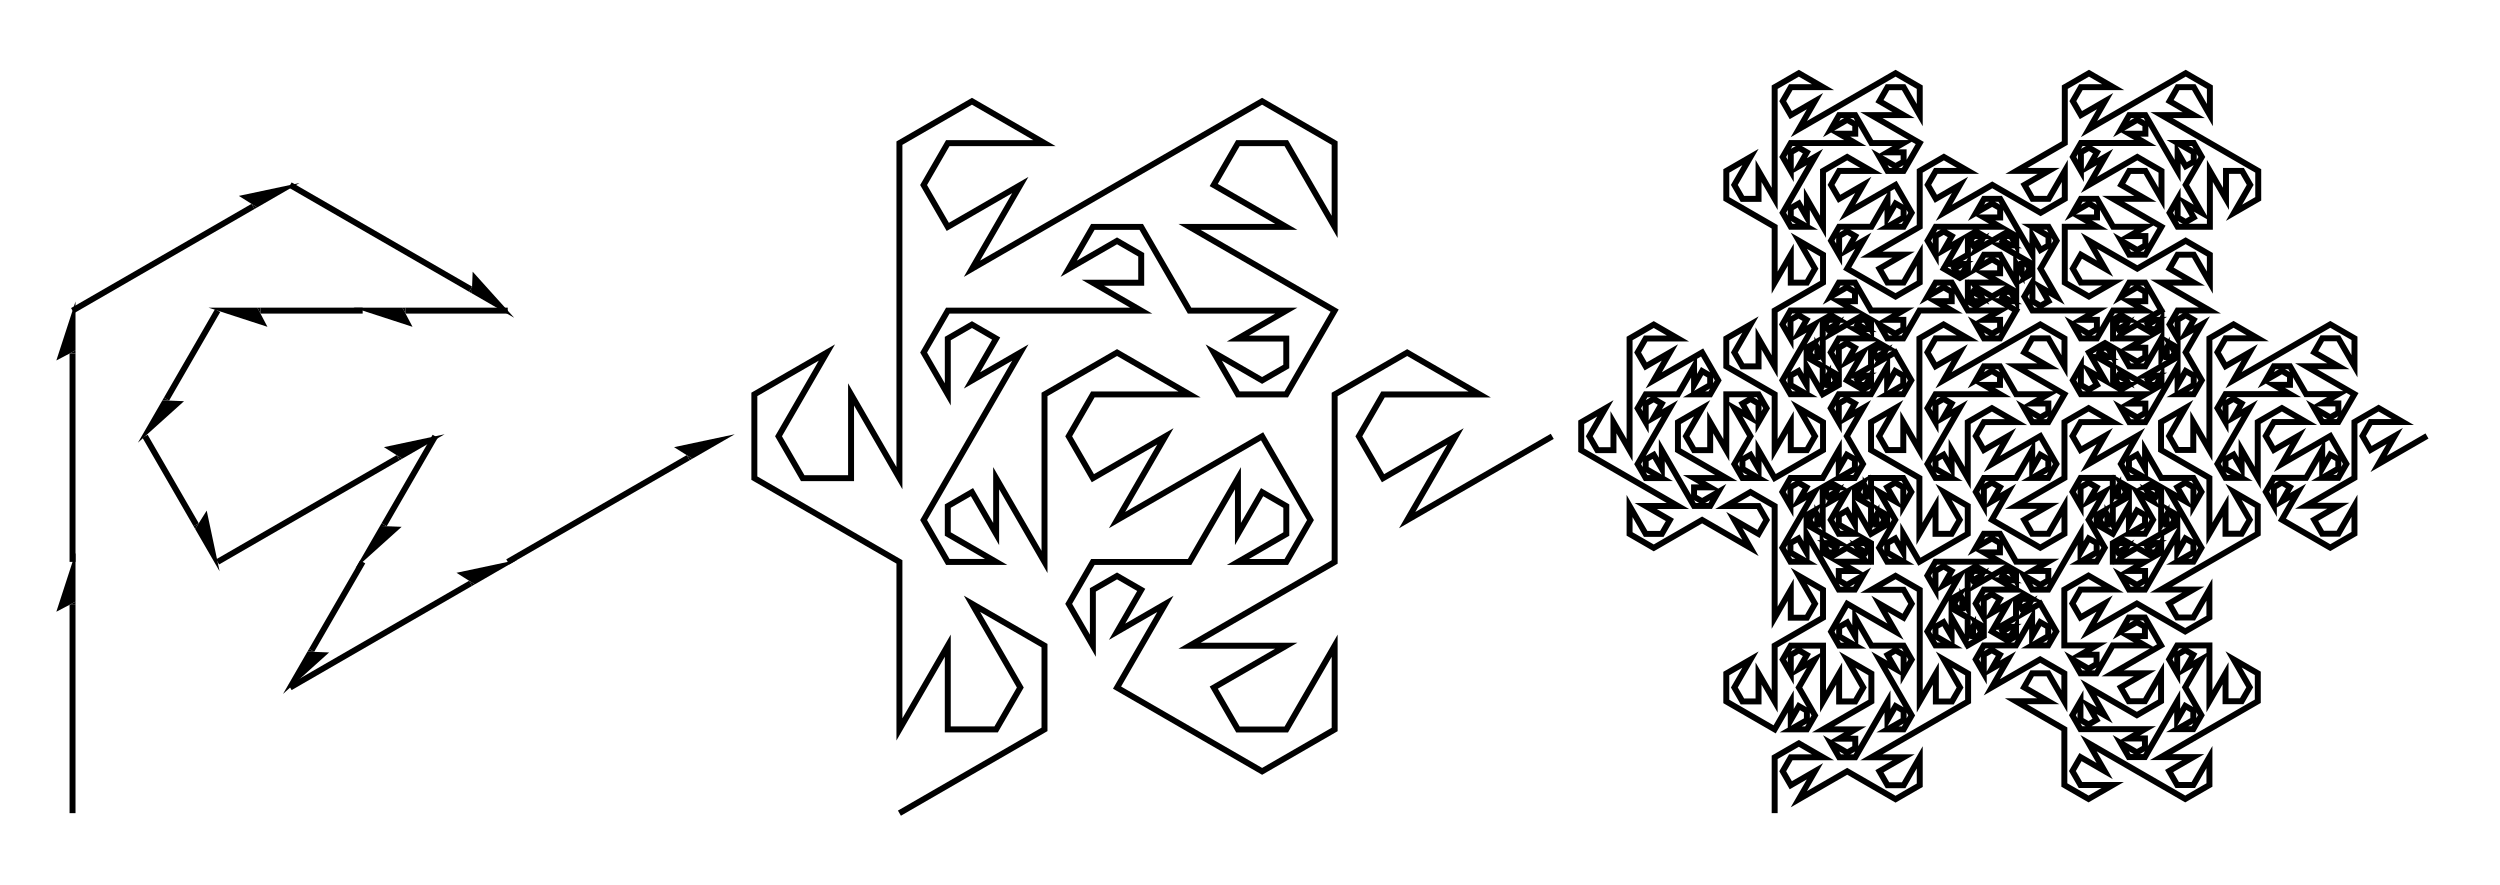<svg xmlns="http://www.w3.org/2000/svg" height="212.377" stroke-opacity="1" viewBox="0 0 600 212" font-size="1" width="600" xmlns:xlink="http://www.w3.org/1999/xlink" stroke="rgb(0,0,0)" version="1.1"><defs></defs><g stroke-linejoin="miter" stroke-opacity="1.0" fill-opacity="0.0" stroke="rgb(0,0,0)" stroke-width="1.428" fill="rgb(0,0,0)" stroke-linecap="butt" stroke-miterlimit="10.0"><path d="M 425.919,194.969 v -6.7 v -6.7 l 5.803,-3.35 l 5.803,3.35 l -3.869,-0 l -3.869,-0 l -1.934,3.35 l 1.934,3.35 l 5.803,-3.35 l -1.934,3.35 l -1.934,3.35 l 5.803,-3.35 l 5.803,-3.35 l 5.803,3.35 l 5.803,3.35 l 5.803,-3.35 l -0,-6.7 l -1.934,3.35 l -1.934,3.35 l -3.869,0 l -1.934,-3.35 l 5.803,-3.35 l -3.869,0 l -3.869,0 l 5.803,-3.35 l 5.803,-3.35 l 5.803,-3.35 l 5.803,-3.35 l -0,-6.7 l -5.803,-3.35 l 1.934,3.35 l 1.934,3.35 l -1.934,3.35 l -3.869,0 l -0,-6.7 l -1.934,3.35 l -1.934,3.35 l -0,-6.7 l -0,-6.7 l -0,-6.7 l -0,-6.7 l -5.803,-3.35 l -5.803,3.35 l 3.869,-0 l 3.869,-0 l 1.934,3.35 l -1.934,3.35 l -5.803,-3.35 l 1.934,3.35 l 1.934,3.35 l -5.803,-3.35 l -5.803,-3.35 l -1.934,3.35 l -1.934,3.35 l 1.934,3.35 l 3.869,-0 l -1.934,-1.117 l -1.934,-1.117 l -0,-2.233 l 1.934,-1.117 l 1.934,3.35 l -0,-2.233 l -0,-2.233 l 1.934,3.35 l 1.934,3.35 l 3.869,-0 l 3.869,-0 l 1.934,3.35 l -1.934,3.35 l -0,-2.233 l -0,-2.233 l -1.934,-1.117 l -1.934,1.117 l 1.934,3.35 l -1.934,-1.117 l -1.934,-1.117 l 1.934,3.35 l 1.934,3.35 l 1.934,3.35 l 1.934,3.35 l -1.934,3.35 l -3.869,0 l 1.934,-1.117 l 1.934,-1.117 l -0,-2.233 l -1.934,-1.117 l -1.934,3.35 l -0,-2.233 l -0,-2.233 l -1.934,3.35 l -1.934,3.35 l -1.934,3.35 l -1.934,3.35 l -3.869,0 l -1.934,-3.35 l 1.934,1.117 l 1.934,1.117 l 1.934,-1.117 l -0,-2.233 l -3.869,0 l 1.934,-1.117 l 1.934,-1.117 l -3.869,0 l -3.869,0 l 5.803,-3.35 l 5.803,-3.35 l -0,-6.7 l -5.803,-3.35 l 1.934,3.35 l 1.934,3.35 l -1.934,3.35 l -3.869,0 l -0,-6.7 l -1.934,3.35 l -1.934,3.35 l -0,-6.7 l -0,-6.7 l -3.869,0 l -3.869,0 l -1.934,3.35 l 1.934,3.35 l -0,-2.233 l -0,-2.233 l 1.934,-1.117 l 1.934,1.117 l -1.934,3.35 l 1.934,-1.117 l 1.934,-1.117 l -1.934,3.35 l -1.934,3.35 l 1.934,3.35 l 1.934,3.35 l -1.934,3.35 l -3.869,0 l 1.934,-1.117 l 1.934,-1.117 l -0,-2.233 l -1.934,-1.117 l -1.934,3.35 l -0,-2.233 l -0,-2.233 l -1.934,3.35 l -1.934,3.35 l -5.803,-3.35 l -5.803,-3.35 l -0,-6.7 l 5.803,-3.35 l -1.934,3.35 l -1.934,3.35 l 1.934,3.35 l 3.869,-0 l -0,-6.7 l 1.934,3.35 l 1.934,3.35 l -0,-6.7 l -0,-6.7 l 5.803,-3.35 l 5.803,-3.35 l -0,-6.7 l -5.803,-3.35 l 1.934,3.35 l 1.934,3.35 l -1.934,3.35 l -3.869,0 l -0,-6.7 l -1.934,3.35 l -1.934,3.35 l -0,-6.7 l -0,-6.7 l 0,-6.7 l 0,-6.7 l -5.803,-3.35 l -5.803,3.35 l 3.869,0 l 3.869,0 l 1.934,3.35 l -1.934,3.35 l -5.803,-3.35 l 1.934,3.35 l 1.934,3.35 l -5.803,-3.35 l -5.803,-3.35 l -5.803,3.35 l -5.803,3.35 l -5.803,-3.35 l 0,-6.7 l 1.934,3.35 l 1.934,3.35 l 3.869,0 l 1.934,-3.35 l -5.803,-3.35 l 3.869,0 l 3.869,0 l -5.803,-3.35 l -5.803,-3.35 l -5.803,-3.35 l -5.803,-3.35 l 0,-6.7 l 5.803,-3.35 l -1.934,3.35 l -1.934,3.35 l 1.934,3.35 l 3.869,0 l 0,-6.7 l 1.934,3.35 l 1.934,3.35 l 0,-6.7 l 0,-6.7 l 0,-6.7 l 0,-6.7 l 5.803,-3.35 l 5.803,3.35 l -3.869,-0 l -3.869,-0 l -1.934,3.35 l 1.934,3.35 l 5.803,-3.35 l -1.934,3.35 l -1.934,3.35 l 5.803,-3.35 l 5.803,-3.35 l 1.934,3.35 l 1.934,3.35 l -1.934,3.35 l -3.869,-0 l 1.934,-1.117 l 1.934,-1.117 l 0,-2.233 l -1.934,-1.117 l -1.934,3.35 l 0,-2.233 l 0,-2.233 l -1.934,3.35 l -1.934,3.35 l -3.869,-0 l -3.869,-0 l -1.934,3.35 l 1.934,3.35 l 0,-2.233 l 0,-2.233 l 1.934,-1.117 l 1.934,1.117 l -1.934,3.35 l 1.934,-1.117 l 1.934,-1.117 l -1.934,3.35 l -1.934,3.35 l -1.934,3.35 l -1.934,3.35 l 1.934,3.35 l 3.869,0 l -1.934,-1.117 l -1.934,-1.117 l 0,-2.233 l 1.934,-1.117 l 1.934,3.35 l 0,-2.233 l 0,-2.233 l 1.934,3.35 l 1.934,3.35 l 1.934,3.35 l 1.934,3.35 l 3.869,0 l 1.934,-3.35 l -1.934,1.117 l -1.934,1.117 l -1.934,-1.117 l 0,-2.233 l 3.869,0 l -1.934,-1.117 l -1.934,-1.117 l 3.869,0 l 3.869,0 l -5.803,-3.35 l -5.803,-3.35 l 0,-6.7 l 5.803,-3.35 l -1.934,3.35 l -1.934,3.35 l 1.934,3.35 l 3.869,0 l 0,-6.7 l 1.934,3.35 l 1.934,3.35 l 0,-6.7 l 0,-6.7 l 3.869,0 l 3.869,0 l 1.934,3.35 l -1.934,3.35 l 0,-2.233 l 0,-2.233 l -1.934,-1.117 l -1.934,1.117 l 1.934,3.35 l -1.934,-1.117 l -1.934,-1.117 l 1.934,3.35 l 1.934,3.35 l -1.934,3.35 l -1.934,3.35 l 1.934,3.35 l 3.869,0 l -1.934,-1.117 l -1.934,-1.117 l 0,-2.233 l 1.934,-1.117 l 1.934,3.35 l 0,-2.233 l 0,-2.233 l 1.934,3.35 l 1.934,3.35 l 5.803,-3.35 l 5.803,-3.35 l 0,-6.7 l -5.803,-3.35 l 1.934,3.35 l 1.934,3.35 l -1.934,3.35 l -3.869,-0 l 0,-6.7 l -1.934,3.35 l -1.934,3.35 l 0,-6.7 l 0,-6.7 l -5.803,-3.35 l -5.803,-3.35 l 0,-6.7 l 5.803,-3.35 l -1.934,3.35 l -1.934,3.35 l 1.934,3.35 l 3.869,0 l 0,-6.7 l 1.934,3.35 l 1.934,3.35 l 0,-6.7 l 0,-6.7 l 5.803,-3.35 l 5.803,-3.35 l 0,-6.7 l -5.803,-3.35 l 1.934,3.35 l 1.934,3.35 l -1.934,3.35 l -3.869,-0 l 0,-6.7 l -1.934,3.35 l -1.934,3.35 l 0,-6.7 l 0,-6.7 l -5.803,-3.35 l -5.803,-3.35 l 0,-6.7 l 5.803,-3.35 l -1.934,3.35 l -1.934,3.35 l 1.934,3.35 l 3.869,0 l 0,-6.7 l 1.934,3.35 l 1.934,3.35 l 0,-6.7 l 0,-6.7 l 0,-6.7 l 0,-6.7 l 5.803,-3.35 l 5.803,3.35 l -3.869,-0 l -3.869,-0 l -1.934,3.35 l 1.934,3.35 l 5.803,-3.35 l -1.934,3.35 l -1.934,3.35 l 5.803,-3.35 l 5.803,-3.35 l 5.803,-3.35 l 5.803,-3.35 l 5.803,3.35 l -0,6.7 l -1.934,-3.35 l -1.934,-3.35 l -3.869,-0 l -1.934,3.35 l 5.803,3.35 l -3.869,-0 l -3.869,-0 l 5.803,3.35 l 5.803,3.35 l -1.934,3.35 l -1.934,3.35 l -3.869,-0 l -1.934,-3.35 l 1.934,1.117 l 1.934,1.117 l 1.934,-1.117 l 0,-2.233 l -3.869,-0 l 1.934,-1.117 l 1.934,-1.117 l -3.869,-0 l -3.869,-0 l -1.934,-3.35 l -1.934,-3.35 l -3.869,-0 l -1.934,3.35 l 1.934,-1.117 l 1.934,-1.117 l 1.934,1.117 l -0,2.233 l -3.869,-0 l 1.934,1.117 l 1.934,1.117 l -3.869,-0 l -3.869,-0 l -3.869,-0 l -3.869,-0 l -1.934,3.35 l 1.934,3.35 l 0,-2.233 l 0,-2.233 l 1.934,-1.117 l 1.934,1.117 l -1.934,3.35 l 1.934,-1.117 l 1.934,-1.117 l -1.934,3.35 l -1.934,3.35 l -1.934,3.35 l -1.934,3.35 l 1.934,3.35 l 3.869,0 l -1.934,-1.117 l -1.934,-1.117 l 0,-2.233 l 1.934,-1.117 l 1.934,3.35 l 0,-2.233 l 0,-2.233 l 1.934,3.35 l 1.934,3.35 l 0,-6.7 l 0,-6.7 l 5.803,-3.35 l 5.803,3.35 l -3.869,-0 l -3.869,-0 l -1.934,3.35 l 1.934,3.35 l 5.803,-3.35 l -1.934,3.35 l -1.934,3.35 l 5.803,-3.35 l 5.803,-3.35 l 1.934,3.35 l 1.934,3.35 l -1.934,3.35 l -3.869,-0 l 1.934,-1.117 l 1.934,-1.117 l 0,-2.233 l -1.934,-1.117 l -1.934,3.35 l 0,-2.233 l 0,-2.233 l -1.934,3.35 l -1.934,3.35 l -3.869,-0 l -3.869,-0 l -1.934,3.35 l 1.934,3.35 l 0,-2.233 l 0,-2.233 l 1.934,-1.117 l 1.934,1.117 l -1.934,3.35 l 1.934,-1.117 l 1.934,-1.117 l -1.934,3.35 l -1.934,3.35 l 5.803,3.35 l 5.803,3.35 l 5.803,-3.35 l 0,-6.7 l -1.934,3.35 l -1.934,3.35 l -3.869,-0 l -1.934,-3.35 l 5.803,-3.35 l -3.869,-0 l -3.869,-0 l 5.803,-3.35 l 5.803,-3.35 l 0,-6.7 l 0,-6.7 l 5.803,-3.35 l 5.803,3.35 l -3.869,-0 l -3.869,-0 l -1.934,3.35 l 1.934,3.35 l 5.803,-3.35 l -1.934,3.35 l -1.934,3.35 l 5.803,-3.35 l 5.803,-3.35 l 5.803,3.35 l 5.803,3.35 l 5.803,-3.35 l 0,-6.7 l -1.934,3.35 l -1.934,3.35 l -3.869,-0 l -1.934,-3.35 l 5.803,-3.35 l -3.869,-0 l -3.869,-0 l 5.803,-3.35 l 5.803,-3.35 l 0,-6.7 l 0,-6.7 l 5.803,-3.35 l 5.803,3.35 l -3.869,-0 l -3.869,-0 l -1.934,3.35 l 1.934,3.35 l 5.803,-3.35 l -1.934,3.35 l -1.934,3.35 l 5.803,-3.35 l 5.803,-3.35 l 5.803,-3.35 l 5.803,-3.35 l 5.803,3.35 l -0,6.7 l -1.934,-3.35 l -1.934,-3.35 l -3.869,-0 l -1.934,3.35 l 5.803,3.35 l -3.869,-0 l -3.869,-0 l 5.803,3.35 l 5.803,3.35 l 5.803,3.35 l 5.803,3.35 l -0,6.7 l -5.803,3.35 l 1.934,-3.35 l 1.934,-3.35 l -1.934,-3.35 l -3.869,-0 l -0,6.7 l -1.934,-3.35 l -1.934,-3.35 l -0,6.7 l -0,6.7 l -3.869,-0 l -3.869,-0 l -1.934,-3.35 l 1.934,-3.35 l -0,2.233 l -0,2.233 l 1.934,1.117 l 1.934,-1.117 l -1.934,-3.35 l 1.934,1.117 l 1.934,1.117 l -1.934,-3.35 l -1.934,-3.35 l 1.934,-3.35 l 1.934,-3.35 l -1.934,-3.35 l -3.869,-0 l 1.934,1.117 l 1.934,1.117 l -0,2.233 l -1.934,1.117 l -1.934,-3.35 l -0,2.233 l -0,2.233 l -1.934,-3.35 l -1.934,-3.35 l -1.934,-3.35 l -1.934,-3.35 l -3.869,-0 l -1.934,3.35 l 1.934,-1.117 l 1.934,-1.117 l 1.934,1.117 l -0,2.233 l -3.869,-0 l 1.934,1.117 l 1.934,1.117 l -3.869,-0 l -3.869,-0 l -3.869,-0 l -3.869,-0 l -1.934,3.35 l 1.934,3.35 l 0,-2.233 l 0,-2.233 l 1.934,-1.117 l 1.934,1.117 l -1.934,3.35 l 1.934,-1.117 l 1.934,-1.117 l -1.934,3.35 l -1.934,3.35 l 5.803,-3.35 l 5.803,-3.35 l 5.803,3.35 l -0,6.7 l -1.934,-3.35 l -1.934,-3.35 l -3.869,-0 l -1.934,3.35 l 5.803,3.35 l -3.869,-0 l -3.869,-0 l 5.803,3.35 l 5.803,3.35 l -1.934,3.35 l -1.934,3.35 l -3.869,-0 l -1.934,-3.35 l 1.934,1.117 l 1.934,1.117 l 1.934,-1.117 l 0,-2.233 l -3.869,-0 l 1.934,-1.117 l 1.934,-1.117 l -3.869,-0 l -3.869,-0 l -1.934,-3.35 l -1.934,-3.35 l -3.869,-0 l -1.934,3.35 l 1.934,-1.117 l 1.934,-1.117 l 1.934,1.117 l -0,2.233 l -3.869,-0 l 1.934,1.117 l 1.934,1.117 l -3.869,-0 l -3.869,-0 l -0,6.7 l -0,6.7 l 5.803,3.35 l 5.803,-3.35 l -3.869,-0 l -3.869,-0 l -1.934,-3.35 l 1.934,-3.35 l 5.803,3.35 l -1.934,-3.35 l -1.934,-3.35 l 5.803,3.35 l 5.803,3.35 l 5.803,-3.35 l 5.803,-3.35 l 5.803,3.35 l -0,6.7 l -1.934,-3.35 l -1.934,-3.35 l -3.869,-0 l -1.934,3.35 l 5.803,3.35 l -3.869,-0 l -3.869,-0 l 5.803,3.35 l 5.803,3.35 l -3.869,-0 l -3.869,-0 l -1.934,3.35 l 1.934,3.35 v -2.233 v -2.233 l 1.934,-1.117 l 1.934,1.117 l -1.934,3.35 l 1.934,-1.117 l 1.934,-1.117 l -1.934,3.35 l -1.934,3.35 l 1.934,3.35 l 1.934,3.35 l -1.934,3.35 l -3.869,-0 l 1.934,-1.117 l 1.934,-1.117 l 0,-2.233 l -1.934,-1.117 l -1.934,3.35 l 0,-2.233 l 0,-2.233 l -1.934,3.35 l -1.934,3.35 l -1.934,3.35 l -1.934,3.35 l -3.869,-0 l -1.934,-3.35 l 1.934,1.117 l 1.934,1.117 l 1.934,-1.117 l 0,-2.233 l -3.869,-0 l 1.934,-1.117 l 1.934,-1.117 l -3.869,-0 l -3.869,-0 l -3.869,-0 l -3.869,-0 l -1.934,-3.35 l 1.934,-3.35 l -0,2.233 l -0,2.233 l 1.934,1.117 l 1.934,-1.117 l -1.934,-3.35 l 1.934,1.117 l 1.934,1.117 l -1.934,-3.35 l -1.934,-3.35 l 1.934,-1.117 l 1.934,-1.117 l 1.934,1.117 l -0,2.233 l -0.645,-1.117 l -0.645,-1.117 l -1.29,-0 l -0.645,1.117 l 1.934,1.117 l -1.29,-0 l -1.29,-0 l 1.934,1.117 l 1.934,1.117 l -0,2.233 l -0,2.233 l 1.934,1.117 l 1.934,-1.117 l -1.29,-0 l -1.29,-0 l -0.645,-1.117 l 0.645,-1.117 l 1.934,1.117 l -0.645,-1.117 l -0.645,-1.117 l 1.934,1.117 l 1.934,1.117 l 1.934,1.117 l 1.934,1.117 l 1.934,-1.117 l 0,-2.233 l -0.645,1.117 l -0.645,1.117 l -1.29,-0 l -0.645,-1.117 l 1.934,-1.117 l -1.29,-0 l -1.29,-0 l 1.934,-1.117 l 1.934,-1.117 l 1.934,-1.117 l 1.934,-1.117 l 0,-2.233 l -1.934,-1.117 l 0.645,1.117 l 0.645,1.117 l -0.645,1.117 l -1.29,-0 l 0,-2.233 l -0.645,1.117 l -0.645,1.117 l 0,-2.233 l 0,-2.233 l -1.934,3.35 l -1.934,3.35 l -3.869,-0 l -1.934,-3.35 l 1.934,1.117 l 1.934,1.117 l 1.934,-1.117 l 0,-2.233 l -3.869,-0 l 1.934,-1.117 l 1.934,-1.117 l -3.869,-0 l -3.869,-0 l 0,-2.233 l 0,-2.233 l 1.934,-1.117 l 1.934,1.117 l -1.29,-0 l -1.29,-0 l -0.645,1.117 l 0.645,1.117 l 1.934,-1.117 l -0.645,1.117 l -0.645,1.117 l 1.934,-1.117 l 1.934,-1.117 l 1.934,1.117 l 1.934,1.117 l 1.934,-1.117 l 0,-2.233 l -0.645,1.117 l -0.645,1.117 l -1.29,-0 l -0.645,-1.117 l 1.934,-1.117 l -1.29,-0 l -1.29,-0 l 1.934,-1.117 l 1.934,-1.117 l -1.934,-3.35 l -1.934,-3.35 l -3.869,-0 l -1.934,3.35 l 1.934,-1.117 l 1.934,-1.117 l 1.934,1.117 l -0,2.233 l -3.869,-0 l 1.934,1.117 l 1.934,1.117 l -3.869,-0 l -3.869,-0 l -1.934,3.35 l -1.934,3.35 l -3.869,-0 l -1.934,-3.35 l 1.934,1.117 l 1.934,1.117 l 1.934,-1.117 l 0,-2.233 l -3.869,-0 l 1.934,-1.117 l 1.934,-1.117 l -3.869,-0 l -3.869,-0 l -3.869,-0 l -3.869,-0 l -1.934,-3.35 l 1.934,-3.35 l -0,2.233 l -0,2.233 l 1.934,1.117 l 1.934,-1.117 l -1.934,-3.35 l 1.934,1.117 l 1.934,1.117 l -1.934,-3.35 l -1.934,-3.35 l 1.934,-3.35 l 1.934,-3.35 l -1.934,-3.35 l -3.869,0 l 1.934,1.117 l 1.934,1.117 l 0,2.233 l -1.934,1.117 l -1.934,-3.35 l 0,2.233 l 0,2.233 l -1.934,-3.35 l -1.934,-3.35 l -1.934,-3.35 l -1.934,-3.35 l -3.869,0 l -1.934,3.35 l 1.934,-1.117 l 1.934,-1.117 l 1.934,1.117 l 0,2.233 l -3.869,0 l 1.934,1.117 l 1.934,1.117 l -3.869,0 l -3.869,0 l -3.869,0 l -3.869,0 l -1.934,3.35 l 1.934,3.35 l -0,-2.233 l -0,-2.233 l 1.934,-1.117 l 1.934,1.117 l -1.934,3.35 l 1.934,-1.117 l 1.934,-1.117 l -1.934,3.35 l -1.934,3.35 l 1.934,1.117 l 1.934,1.117 l 1.934,-1.117 l -0,-2.233 l -0.645,1.117 l -0.645,1.117 l -1.29,0 l -0.645,-1.117 l 1.934,-1.117 l -1.29,0 l -1.29,0 l 1.934,-1.117 l 1.934,-1.117 l 0,-2.233 l 0,-2.233 l 1.934,-1.117 l 1.934,1.117 l -1.29,-0 l -1.29,-0 l -0.645,1.117 l 0.645,1.117 l 1.934,-1.117 l -0.645,1.117 l -0.645,1.117 l 1.934,-1.117 l 1.934,-1.117 l 1.934,-1.117 l 1.934,-1.117 l 1.934,1.117 l 0,2.233 l -0.645,-1.117 l -0.645,-1.117 l -1.29,0 l -0.645,1.117 l 1.934,1.117 l -1.29,0 l -1.29,0 l 1.934,1.117 l 1.934,1.117 l 1.934,1.117 l 1.934,1.117 l -0,2.233 l -1.934,1.117 l 0.645,-1.117 l 0.645,-1.117 l -0.645,-1.117 h -1.29 l -0,2.233 l -0.645,-1.117 l -0.645,-1.117 l -0,2.233 l -0,2.233 l -1.934,-3.35 l -1.934,-3.35 l -3.869,0 l -1.934,3.35 l 1.934,-1.117 l 1.934,-1.117 l 1.934,1.117 l 0,2.233 l -3.869,0 l 1.934,1.117 l 1.934,1.117 l -3.869,0 l -3.869,0 l 0,2.233 l 0,2.233 l 1.934,1.117 l 1.934,-1.117 l -1.29,0 l -1.29,0 l -0.645,-1.117 l 0.645,-1.117 l 1.934,1.117 l -0.645,-1.117 l -0.645,-1.117 l 1.934,1.117 l 1.934,1.117 l 1.934,-1.117 l 1.934,-1.117 l 1.934,1.117 l 0,2.233 l -0.645,-1.117 l -0.645,-1.117 l -1.29,0 l -0.645,1.117 l 1.934,1.117 l -1.29,0 l -1.29,0 l 1.934,1.117 l 1.934,1.117 l -1.934,3.35 l -1.934,3.35 l -3.869,-0 l -1.934,-3.35 l 1.934,1.117 l 1.934,1.117 l 1.934,-1.117 l -0,-2.233 l -3.869,-0 l 1.934,-1.117 l 1.934,-1.117 l -3.869,-0 l -3.869,-0 l -1.934,-3.35 l -1.934,-3.35 l -3.869,0 l -1.934,3.35 l 1.934,-1.117 l 1.934,-1.117 l 1.934,1.117 l 0,2.233 l -3.869,0 l 1.934,1.117 l 1.934,1.117 l -3.869,0 l -3.869,0 l -1.934,3.35 l -1.934,3.35 l -3.869,-0 l -1.934,-3.35 l 1.934,1.117 l 1.934,1.117 l 1.934,-1.117 l 0,-2.233 l -3.869,-0 l 1.934,-1.117 l 1.934,-1.117 l -3.869,-0 l -3.869,-0 l -1.934,-3.35 l -1.934,-3.35 l -3.869,0 l -1.934,3.35 l 1.934,-1.117 l 1.934,-1.117 l 1.934,1.117 l 0,2.233 l -3.869,0 l 1.934,1.117 l 1.934,1.117 l -3.869,0 l -3.869,0 l -3.869,0 l -3.869,0 l -1.934,3.35 l 1.934,3.35 l -0,-2.233 l -0,-2.233 l 1.934,-1.117 l 1.934,1.117 l -1.934,3.35 l 1.934,-1.117 l 1.934,-1.117 l -1.934,3.35 l -1.934,3.35 l -1.934,3.35 l -1.934,3.35 l 1.934,3.35 l 3.869,-0 l -1.934,-1.117 l -1.934,-1.117 l -0,-2.233 l 1.934,-1.117 l 1.934,3.35 l -0,-2.233 l -0,-2.233 l 1.934,3.35 l 1.934,3.35 l 1.934,-1.117 l 1.934,-1.117 l -0,-2.233 l -1.934,-1.117 l 0.645,1.117 l 0.645,1.117 l -0.645,1.117 l -1.29,0 l -0,-2.233 l -0.645,1.117 l -0.645,1.117 l -0,-2.233 l -0,-2.233 l -1.934,-1.117 l -1.934,-1.117 l 0,-2.233 l 1.934,-1.117 l -0.645,1.117 l -0.645,1.117 l 0.645,1.117 l 1.29,-0 l 0,-2.233 l 0.645,1.117 l 0.645,1.117 l 0,-2.233 l 0,-2.233 l -0,-2.233 l -0,-2.233 l 1.934,-1.117 l 1.934,1.117 l -1.29,0 l -1.29,0 l -0.645,1.117 l 0.645,1.117 l 1.934,-1.117 l -0.645,1.117 l -0.645,1.117 l 1.934,-1.117 l 1.934,-1.117 l 1.934,-1.117 l 1.934,-1.117 l 1.934,1.117 l -0,2.233 l -0.645,-1.117 l -0.645,-1.117 l -1.29,-0 l -0.645,1.117 l 1.934,1.117 l -1.29,-0 l -1.29,-0 l 1.934,1.117 l 1.934,1.117 l -3.869,0 l -3.869,0 l -1.934,3.35 l 1.934,3.35 l -0,-2.233 l -0,-2.233 l 1.934,-1.117 l 1.934,1.117 l -1.934,3.35 l 1.934,-1.117 l 1.934,-1.117 l -1.934,3.35 l -1.934,3.35 l 1.934,1.117 l 1.934,1.117 l 1.934,-1.117 l -0,-2.233 l -0.645,1.117 l -0.645,1.117 l -1.29,0 l -0.645,-1.117 l 1.934,-1.117 l -1.29,0 l -1.29,0 l 1.934,-1.117 l 1.934,-1.117 l -0,-2.233 l -0,-2.233 l 1.934,-1.117 l 1.934,1.117 l -1.29,0 l -1.29,0 l -0.645,1.117 l 0.645,1.117 l 1.934,-1.117 l -0.645,1.117 l -0.645,1.117 l 1.934,-1.117 l 1.934,-1.117 l 1.934,3.35 l 1.934,3.35 l -1.934,3.35 l -3.869,0 l 1.934,-1.117 l 1.934,-1.117 l 0,-2.233 l -1.934,-1.117 l -1.934,3.35 l 0,-2.233 l 0,-2.233 l -1.934,3.35 l -1.934,3.35 l -3.869,0 l -3.869,0 l -1.934,3.35 l 1.934,3.35 l -0,-2.233 l -0,-2.233 l 1.934,-1.117 l 1.934,1.117 l -1.934,3.35 l 1.934,-1.117 l 1.934,-1.117 l -1.934,3.35 l -1.934,3.35 l 1.934,3.35 l 1.934,3.35 l -1.934,3.35 l -3.869,0 l 1.934,-1.117 l 1.934,-1.117 l 0,-2.233 l -1.934,-1.117 l -1.934,3.35 l 0,-2.233 l 0,-2.233 l -1.934,3.35 l -1.934,3.35 l -3.869,0 l -3.869,0 l -1.934,3.35 l 1.934,3.35 l -0,-2.233 l -0,-2.233 l 1.934,-1.117 l 1.934,1.117 l -1.934,3.35 l 1.934,-1.117 l 1.934,-1.117 l -1.934,3.35 l -1.934,3.35 l -1.934,3.35 l -1.934,3.35 l 1.934,3.35 l 3.869,-0 l -1.934,-1.117 l -1.934,-1.117 l -0,-2.233 l 1.934,-1.117 l 1.934,3.35 l -0,-2.233 l -0,-2.233 l 1.934,3.35 l 1.934,3.35 l 1.934,3.35 l 1.934,3.35 l 3.869,-0 l 1.934,-3.35 l -1.934,1.117 l -1.934,1.117 l -1.934,-1.117 l -0,-2.233 l 3.869,-0 l -1.934,-1.117 l -1.934,-1.117 l 3.869,-0 l 3.869,-0 l -0,-2.233 l -0,-2.233 l -1.934,-1.117 l -1.934,1.117 l 1.29,-0 l 1.29,-0 l 0.645,1.117 l -0.645,1.117 l -1.934,-1.117 l 0.645,1.117 l 0.645,1.117 l -1.934,-1.117 l -1.934,-1.117 l -1.934,1.117 l -1.934,1.117 l -1.934,-1.117 l -0,-2.233 l 0.645,1.117 l 0.645,1.117 h 1.29 l 0.645,-1.117 l -1.934,-1.117 h 1.29 h 1.29 l -1.934,-1.117 l -1.934,-1.117 l -1.934,-1.117 l -1.934,-1.117 l -0,-2.233 l 1.934,-1.117 l -0.645,1.117 l -0.645,1.117 l 0.645,1.117 l 1.29,-0 l -0,-2.233 l 0.645,1.117 l 0.645,1.117 l -0,-2.233 l -0,-2.233 l -0,-2.233 l -0,-2.233 l 1.934,-1.117 l 1.934,1.117 l -1.29,0 l -1.29,0 l -0.645,1.117 l 0.645,1.117 l 1.934,-1.117 l -0.645,1.117 l -0.645,1.117 l 1.934,-1.117 l 1.934,-1.117 l -1.934,3.35 l -1.934,3.35 l 1.934,3.35 l 3.869,-0 l -1.934,-1.117 l -1.934,-1.117 l -0,-2.233 l 1.934,-1.117 l 1.934,3.35 l -0,-2.233 l -0,-2.233 l 1.934,3.35 l 1.934,3.35 l 1.934,-1.117 l 1.934,-1.117 l -0,-2.233 l -1.934,-1.117 l 0.645,1.117 l 0.645,1.117 l -0.645,1.117 l -1.29,0 l -0,-2.233 l -0.645,1.117 l -0.645,1.117 l -0,-2.233 l -0,-2.233 l -1.934,-1.117 l -1.934,-1.117 l -0,-2.233 l 1.934,-1.117 l -0.645,1.117 l -0.645,1.117 l 0.645,1.117 l 1.29,-0 l -0,-2.233 l 0.645,1.117 l 0.645,1.117 l -0,-2.233 l -0,-2.233 l 3.869,-0 l 3.869,-0 l 1.934,3.35 l -1.934,3.35 l -0,-2.233 l -0,-2.233 l -1.934,-1.117 l -1.934,1.117 l 1.934,3.35 l -1.934,-1.117 l -1.934,-1.117 l 1.934,3.35 l 1.934,3.35 l -1.934,3.35 l -1.934,3.35 l 1.934,3.35 l 3.869,-0 l -1.934,-1.117 l -1.934,-1.117 l -0,-2.233 l 1.934,-1.117 l 1.934,3.35 l -0,-2.233 l -0,-2.233 l 1.934,3.35 l 1.934,3.35 l 5.803,-3.35 l 5.803,-3.35 l 0,-6.7 l -5.803,-3.35 l 1.934,3.35 l 1.934,3.35 l -1.934,3.35 l -3.869,-0 l 0,-6.7 l -1.934,3.35 l -1.934,3.35 l 0,-6.7 l 0,-6.7 l -5.803,-3.35 l -5.803,-3.35 l 0,-6.7 l 5.803,-3.35 l -1.934,3.35 l -1.934,3.35 l 1.934,3.35 l 3.869,0 l 0,-6.7 l 1.934,3.35 l 1.934,3.35 l 0,-6.7 l 0,-6.7 l 0,-6.7 l 0,-6.7 l 5.803,-3.35 l 5.803,3.35 l -3.869,-0 l -3.869,-0 l -1.934,3.35 l 1.934,3.35 l 5.803,-3.35 l -1.934,3.35 l -1.934,3.35 l 5.803,-3.35 l 5.803,-3.35 l 5.803,-3.35 l 5.803,-3.35 l 5.803,3.35 l -0,6.7 l -1.934,-3.35 l -1.934,-3.35 l -3.869,-0 l -1.934,3.35 l 5.803,3.35 l -3.869,-0 l -3.869,-0 l 5.803,3.35 l 5.803,3.35 l -1.934,3.35 l -1.934,3.35 l -3.869,-0 l -1.934,-3.35 l 1.934,1.117 l 1.934,1.117 l 1.934,-1.117 l 0,-2.233 l -3.869,-0 l 1.934,-1.117 l 1.934,-1.117 l -3.869,-0 l -3.869,-0 l -1.934,-3.35 l -1.934,-3.35 l -3.869,-0 l -1.934,3.35 l 1.934,-1.117 l 1.934,-1.117 l 1.934,1.117 l -0,2.233 l -3.869,-0 l 1.934,1.117 l 1.934,1.117 l -3.869,-0 l -3.869,-0 l -3.869,-0 l -3.869,-0 l -1.934,3.35 l 1.934,3.35 l 0,-2.233 l 0,-2.233 l 1.934,-1.117 l 1.934,1.117 l -1.934,3.35 l 1.934,-1.117 l 1.934,-1.117 l -1.934,3.35 l -1.934,3.35 l -1.934,3.35 l -1.934,3.35 l 1.934,3.35 l 3.869,0 l -1.934,-1.117 l -1.934,-1.117 l 0,-2.233 l 1.934,-1.117 l 1.934,3.35 l 0,-2.233 l 0,-2.233 l 1.934,3.35 l 1.934,3.35 l 0,-6.7 l 0,-6.7 l 5.803,-3.35 l 5.803,3.35 l -3.869,-0 l -3.869,-0 l -1.934,3.35 l 1.934,3.35 l 5.803,-3.35 l -1.934,3.35 l -1.934,3.35 l 5.803,-3.35 l 5.803,-3.35 l 1.934,3.35 l 1.934,3.35 l -1.934,3.35 l -3.869,-0 l 1.934,-1.117 l 1.934,-1.117 l 0,-2.233 l -1.934,-1.117 l -1.934,3.35 l 0,-2.233 l 0,-2.233 l -1.934,3.35 l -1.934,3.35 l -3.869,-0 l -3.869,-0 l -1.934,3.35 l 1.934,3.35 l 0,-2.233 l 0,-2.233 l 1.934,-1.117 l 1.934,1.117 l -1.934,3.35 l 1.934,-1.117 l 1.934,-1.117 l -1.934,3.35 l -1.934,3.35 l 5.803,3.35 l 5.803,3.35 l 5.803,-3.35 l 0,-6.7 l -1.934,3.35 l -1.934,3.35 l -3.869,-0 l -1.934,-3.35 l 5.803,-3.35 l -3.869,-0 l -3.869,-0 l 5.803,-3.35 l 5.803,-3.35 l 0,-6.7 l 0,-6.7 l 5.803,-3.35 l 5.803,3.35 l -3.869,-0 l -3.869,-0 l -1.934,3.35 l 1.934,3.35 l 5.803,-3.35 l -1.934,3.35 l -1.934,3.35 l 5.803,-3.35 l 5.803,-3.35 l -1.934,3.35 l -1.934,3.35 l 1.934,3.35 l 3.869,0 l -1.934,-1.117 l -1.934,-1.117 l -0,-2.233 l 1.934,-1.117 l 1.934,3.35 l -0,-2.233 l -0,-2.233 l 1.934,3.35 l 1.934,3.35 l 3.869,0 l 3.869,0 l 1.934,3.35 l -1.934,3.35 l 0,-2.233 l 0,-2.233 l -1.934,-1.117 l -1.934,1.117 l 1.934,3.35 l -1.934,-1.117 l -1.934,-1.117 l 1.934,3.35 l 1.934,3.35 l 1.934,3.35 l 1.934,3.35 l -1.934,3.35 l -3.869,-0 l 1.934,-1.117 l 1.934,-1.117 l 0,-2.233 l -1.934,-1.117 l -1.934,3.35 l 0,-2.233 l 0,-2.233 l -1.934,3.35 l -1.934,3.35 l -1.934,3.35 l -1.934,3.35 l -3.869,-0 l -1.934,-3.35 l 1.934,1.117 l 1.934,1.117 l 1.934,-1.117 l 0,-2.233 l -3.869,-0 l 1.934,-1.117 l 1.934,-1.117 l -3.869,-0 l -3.869,-0 l 0,-2.233 l 0,-2.233 l 1.934,-1.117 l 1.934,1.117 l -1.29,-0 l -1.29,-0 l -0.645,1.117 l 0.645,1.117 l 1.934,-1.117 l -0.645,1.117 l -0.645,1.117 l 1.934,-1.117 l 1.934,-1.117 l 1.934,1.117 l 1.934,1.117 l 1.934,-1.117 l 0,-2.233 l -0.645,1.117 l -0.645,1.117 l -1.29,-0 l -0.645,-1.117 l 1.934,-1.117 l -1.29,-0 l -1.29,-0 l 1.934,-1.117 l 1.934,-1.117 l 1.934,-1.117 l 1.934,-1.117 l 0,-2.233 l -1.934,-1.117 l 0.645,1.117 l 0.645,1.117 l -0.645,1.117 l -1.29,-0 l 0,-2.233 l -0.645,1.117 l -0.645,1.117 l 0,-2.233 l 0,-2.233 l 0,-2.233 l 0,-2.233 l -1.934,-1.117 l -1.934,1.117 l 1.29,0 l 1.29,0 l 0.645,1.117 l -0.645,1.117 l -1.934,-1.117 l 0.645,1.117 l 0.645,1.117 l -1.934,-1.117 l -1.934,-1.117 l 1.934,3.35 l 1.934,3.35 l -1.934,3.35 l -3.869,-0 l 1.934,-1.117 l 1.934,-1.117 l 0,-2.233 l -1.934,-1.117 l -1.934,3.35 l 0,-2.233 l 0,-2.233 l -1.934,3.35 l -1.934,3.35 l -1.934,-1.117 l -1.934,-1.117 l 0,-2.233 l 1.934,-1.117 l -0.645,1.117 l -0.645,1.117 l 0.645,1.117 l 1.29,0 l 0,-2.233 l 0.645,1.117 l 0.645,1.117 l 0,-2.233 l 0,-2.233 l 1.934,-1.117 l 1.934,-1.117 l 0,-2.233 l -1.934,-1.117 l 0.645,1.117 l 0.645,1.117 l -0.645,1.117 l -1.29,-0 l 0,-2.233 l -0.645,1.117 l -0.645,1.117 l 0,-2.233 l 0,-2.233 l -3.869,-0 l -3.869,-0 l -1.934,3.35 l 1.934,3.35 l 0,-2.233 l 0,-2.233 l 1.934,-1.117 l 1.934,1.117 l -1.934,3.35 l 1.934,-1.117 l 1.934,-1.117 l -1.934,3.35 l -1.934,3.35 l 1.934,3.35 l 1.934,3.35 l -1.934,3.35 l -3.869,-0 l 1.934,-1.117 l 1.934,-1.117 l 0,-2.233 l -1.934,-1.117 l -1.934,3.35 l 0,-2.233 l 0,-2.233 l -1.934,3.35 l -1.934,3.35 l -1.934,3.35 l -1.934,3.35 l -3.869,-0 l -1.934,-3.35 l 1.934,1.117 l 1.934,1.117 l 1.934,-1.117 l 0,-2.233 l -3.869,-0 l 1.934,-1.117 l 1.934,-1.117 l -3.869,-0 l -3.869,-0 l -1.934,-3.35 l -1.934,-3.35 l -3.869,0 l -1.934,3.35 l 1.934,-1.117 l 1.934,-1.117 l 1.934,1.117 l 0,2.233 l -3.869,0 l 1.934,1.117 l 1.934,1.117 l -3.869,0 l -3.869,0 l -3.869,0 l -3.869,0 l -1.934,3.35 l 1.934,3.35 l -0,-2.233 l -0,-2.233 l 1.934,-1.117 l 1.934,1.117 l -1.934,3.35 l 1.934,-1.117 l 1.934,-1.117 l -1.934,3.35 l -1.934,3.35 l -1.934,3.35 l -1.934,3.35 l 1.934,3.35 l 3.869,-0 l -1.934,-1.117 l -1.934,-1.117 l -0,-2.233 l 1.934,-1.117 l 1.934,3.35 l -0,-2.233 l -0,-2.233 l 1.934,3.35 l 1.934,3.35 l 1.934,-1.117 l 1.934,-1.117 l -0,-2.233 l -1.934,-1.117 l 0.645,1.117 l 0.645,1.117 l -0.645,1.117 l -1.29,0 l -0,-2.233 l -0.645,1.117 l -0.645,1.117 l -0,-2.233 l -0,-2.233 l -1.934,-1.117 l -1.934,-1.117 l 0,-2.233 l 1.934,-1.117 l -0.645,1.117 l -0.645,1.117 l 0.645,1.117 l 1.29,-0 l 0,-2.233 l 0.645,1.117 l 0.645,1.117 l 0,-2.233 l 0,-2.233 l -0,-2.233 l -0,-2.233 l 1.934,-1.117 l 1.934,1.117 l -1.29,0 l -1.29,0 l -0.645,1.117 l 0.645,1.117 l 1.934,-1.117 l -0.645,1.117 l -0.645,1.117 l 1.934,-1.117 l 1.934,-1.117 l 1.934,-1.117 l 1.934,-1.117 l 1.934,1.117 l -0,2.233 l -0.645,-1.117 l -0.645,-1.117 l -1.29,-0 l -0.645,1.117 l 1.934,1.117 l -1.29,-0 l -1.29,-0 l 1.934,1.117 l 1.934,1.117 l -3.869,0 l -3.869,0 l -1.934,3.35 l 1.934,3.35 l -0,-2.233 l -0,-2.233 l 1.934,-1.117 l 1.934,1.117 l -1.934,3.35 l 1.934,-1.117 l 1.934,-1.117 l -1.934,3.35 l -1.934,3.35 l 1.934,1.117 l 1.934,1.117 l 1.934,-1.117 l -0,-2.233 l -0.645,1.117 l -0.645,1.117 l -1.29,0 l -0.645,-1.117 l 1.934,-1.117 l -1.29,0 l -1.29,0 l 1.934,-1.117 l 1.934,-1.117 l -0,-2.233 l -0,-2.233 l 1.934,-1.117 l 1.934,1.117 l -1.29,0 l -1.29,0 l -0.645,1.117 l 0.645,1.117 l 1.934,-1.117 l -0.645,1.117 l -0.645,1.117 l 1.934,-1.117 l 1.934,-1.117 l 1.934,3.35 l 1.934,3.35 l -1.934,3.35 l -3.869,0 l 1.934,-1.117 l 1.934,-1.117 l 0,-2.233 l -1.934,-1.117 l -1.934,3.35 l 0,-2.233 l 0,-2.233 l -1.934,3.35 l -1.934,3.35 l -3.869,0 l -3.869,0 l -1.934,3.35 l 1.934,3.35 l -0,-2.233 l -0,-2.233 l 1.934,-1.117 l 1.934,1.117 l -1.934,3.35 l 1.934,-1.117 l 1.934,-1.117 l -1.934,3.35 l -1.934,3.35 l 5.803,-3.35 l 5.803,-3.35 l 5.803,3.35 l -0,6.7 l -1.934,-3.35 l -1.934,-3.35 l -3.869,-0 l -1.934,3.35 l 5.803,3.35 l -3.869,-0 l -3.869,-0 l 5.803,3.35 l 5.803,3.35 l 0,6.7 l 0,6.7 l 5.803,3.35 l 5.803,-3.35 l -3.869,0 l -3.869,0 l -1.934,-3.35 l 1.934,-3.35 l 5.803,3.35 l -1.934,-3.35 l -1.934,-3.35 l 5.803,3.35 l 5.803,3.35 l 5.803,3.35 l 5.803,3.35 l 5.803,-3.35 l -0,-6.7 l -1.934,3.35 l -1.934,3.35 l -3.869,0 l -1.934,-3.35 l 5.803,-3.35 l -3.869,0 l -3.869,0 l 5.803,-3.35 l 5.803,-3.35 l 5.803,-3.35 l 5.803,-3.35 l -0,-6.7 l -5.803,-3.35 l 1.934,3.35 l 1.934,3.35 l -1.934,3.35 l -3.869,0 l -0,-6.7 l -1.934,3.35 l -1.934,3.35 l -0,-6.7 l -0,-6.7 l -3.869,0 l -3.869,0 l -1.934,3.35 l 1.934,3.35 l -0,-2.233 l -0,-2.233 l 1.934,-1.117 l 1.934,1.117 l -1.934,3.35 l 1.934,-1.117 l 1.934,-1.117 l -1.934,3.35 l -1.934,3.35 l 1.934,3.35 l 1.934,3.35 l -1.934,3.35 l -3.869,0 l 1.934,-1.117 l 1.934,-1.117 l 0,-2.233 l -1.934,-1.117 l -1.934,3.35 l 0,-2.233 l 0,-2.233 l -1.934,3.35 l -1.934,3.35 l -1.934,3.35 l -1.934,3.35 l -3.869,0 l -1.934,-3.35 l 1.934,1.117 l 1.934,1.117 l 1.934,-1.117 l -0,-2.233 l -3.869,0 l 1.934,-1.117 l 1.934,-1.117 l -3.869,0 l -3.869,0 l -3.869,-0 l -3.869,-0 l -1.934,-3.35 l 1.934,-3.35 l -0,2.233 l -0,2.233 l 1.934,1.117 l 1.934,-1.117 l -1.934,-3.35 l 1.934,1.117 l 1.934,1.117 l -1.934,-3.35 l -1.934,-3.35 l 5.803,3.35 l 5.803,3.35 l 5.803,-3.35 l -0,-6.7 l -1.934,3.35 l -1.934,3.35 l -3.869,0 l -1.934,-3.35 l 5.803,-3.35 l -3.869,0 l -3.869,0 l 5.803,-3.35 l 5.803,-3.35 l -1.934,-3.35 l -1.934,-3.35 l -3.869,0 l -1.934,3.35 l 1.934,-1.117 l 1.934,-1.117 l 1.934,1.117 l 0,2.233 l -3.869,0 l 1.934,1.117 l 1.934,1.117 l -3.869,0 l -3.869,0 l -1.934,3.35 l -1.934,3.35 l -3.869,0 l -1.934,-3.35 l 1.934,1.117 l 1.934,1.117 l 1.934,-1.117 l -0,-2.233 l -3.869,0 l 1.934,-1.117 l 1.934,-1.117 l -3.869,0 l -3.869,0 l 0,-6.7 l 0,-6.7 l 5.803,-3.35 l 5.803,3.35 h -3.869 h -3.869 l -1.934,3.35 l 1.934,3.35 l 5.803,-3.35 l -1.934,3.35 l -1.934,3.35 l 5.803,-3.35 l 5.803,-3.35 l 5.803,3.35 l 5.803,3.35 l 5.803,-3.35 l -0,-6.7 l -1.934,3.35 l -1.934,3.35 l -3.869,0 l -1.934,-3.35 l 5.803,-3.35 l -3.869,0 l -3.869,0 l 5.803,-3.35 l 5.803,-3.35 l 5.803,-3.35 l 5.803,-3.35 l 0,-6.7 l -5.803,-3.35 l 1.934,3.35 l 1.934,3.35 l -1.934,3.35 l -3.869,-0 l 0,-6.7 l -1.934,3.35 l -1.934,3.35 l 0,-6.7 l 0,-6.7 l -5.803,-3.35 l -5.803,-3.35 l 0,-6.7 l 5.803,-3.35 l -1.934,3.35 l -1.934,3.35 l 1.934,3.35 l 3.869,0 l 0,-6.7 l 1.934,3.35 l 1.934,3.35 l 0,-6.7 l 0,-6.7 l 0,-6.7 l 0,-6.7 l 5.803,-3.35 l 5.803,3.35 l -3.869,-0 l -3.869,-0 l -1.934,3.35 l 1.934,3.35 l 5.803,-3.35 l -1.934,3.35 l -1.934,3.35 l 5.803,-3.35 l 5.803,-3.35 l 5.803,-3.35 l 5.803,-3.35 l 5.803,3.35 l -0,6.7 l -1.934,-3.35 l -1.934,-3.35 l -3.869,-0 l -1.934,3.35 l 5.803,3.35 l -3.869,-0 l -3.869,-0 l 5.803,3.35 l 5.803,3.35 l -1.934,3.35 l -1.934,3.35 l -3.869,-0 l -1.934,-3.35 l 1.934,1.117 l 1.934,1.117 l 1.934,-1.117 l 0,-2.233 l -3.869,-0 l 1.934,-1.117 l 1.934,-1.117 l -3.869,-0 l -3.869,-0 l -1.934,-3.35 l -1.934,-3.35 l -3.869,-0 l -1.934,3.35 l 1.934,-1.117 l 1.934,-1.117 l 1.934,1.117 l -0,2.233 l -3.869,-0 l 1.934,1.117 l 1.934,1.117 l -3.869,-0 l -3.869,-0 l -3.869,-0 l -3.869,-0 l -1.934,3.35 l 1.934,3.35 l 0,-2.233 l 0,-2.233 l 1.934,-1.117 l 1.934,1.117 l -1.934,3.35 l 1.934,-1.117 l 1.934,-1.117 l -1.934,3.35 l -1.934,3.35 l -1.934,3.35 l -1.934,3.35 l 1.934,3.35 l 3.869,0 l -1.934,-1.117 l -1.934,-1.117 l 0,-2.233 l 1.934,-1.117 l 1.934,3.35 l 0,-2.233 l 0,-2.233 l 1.934,3.35 l 1.934,3.35 l 0,-6.7 l 0,-6.7 l 5.803,-3.35 l 5.803,3.35 l -3.869,-0 l -3.869,-0 l -1.934,3.35 l 1.934,3.35 l 5.803,-3.35 l -1.934,3.35 l -1.934,3.35 l 5.803,-3.35 l 5.803,-3.35 l 1.934,3.35 l 1.934,3.35 l -1.934,3.35 l -3.869,-0 l 1.934,-1.117 l 1.934,-1.117 l 0,-2.233 l -1.934,-1.117 l -1.934,3.35 l 0,-2.233 l 0,-2.233 l -1.934,3.35 l -1.934,3.35 l -3.869,-0 l -3.869,-0 l -1.934,3.35 l 1.934,3.35 l 0,-2.233 l 0,-2.233 l 1.934,-1.117 l 1.934,1.117 l -1.934,3.35 l 1.934,-1.117 l 1.934,-1.117 l -1.934,3.35 l -1.934,3.35 l 5.803,3.35 l 5.803,3.35 l 5.803,-3.35 l 0,-6.7 l -1.934,3.35 l -1.934,3.35 l -3.869,-0 l -1.934,-3.35 l 5.803,-3.35 l -3.869,-0 l -3.869,-0 l 5.803,-3.35 l 5.803,-3.35 l 0,-6.7 l 0,-6.7 l 5.803,-3.35 l 5.803,3.35 l -3.869,-0 l -3.869,-0 l -1.934,3.35 l 1.934,3.35 l 5.803,-3.35 l -1.934,3.35 l -1.934,3.35 l 5.803,-3.35 l 5.803,-3.35 "/></g><g stroke-linejoin="miter" stroke-opacity="1.0" fill-opacity="0.0" stroke="rgb(0,0,0)" stroke-width="1.428" fill="rgb(0,0,0)" stroke-linecap="butt" stroke-miterlimit="10.0"><path d="M 215.861,194.969 l 17.408,-10.051 l 17.408,-10.051 l -0,-20.101 l -17.408,-10.051 l 5.803,10.051 l 5.803,10.051 l -5.803,10.051 l -11.605,0 l -0,-20.101 l -5.803,10.051 l -5.803,10.051 l -0,-20.101 l -0,-20.101 l -17.408,-10.051 l -17.408,-10.051 l 0,-20.101 l 17.408,-10.051 l -5.803,10.051 l -5.803,10.051 l 5.803,10.051 h 11.605 l 0,-20.101 l 5.803,10.051 l 5.803,10.051 l 0,-20.101 l 0,-20.101 l 0,-20.101 l 0,-20.101 l 17.408,-10.051 l 17.408,10.051 l -11.605,-0 l -11.605,-0 l -5.803,10.051 l 5.803,10.051 l 17.408,-10.051 l -5.803,10.051 l -5.803,10.051 l 17.408,-10.051 l 17.408,-10.051 l 17.408,-10.051 l 17.408,-10.051 l 17.408,10.051 v 20.101 l -5.803,-10.051 l -5.803,-10.051 l -11.605,-0 l -5.803,10.051 l 17.408,10.051 l -11.605,-0 l -11.605,-0 l 17.408,10.051 l 17.408,10.051 l -5.803,10.051 l -5.803,10.051 l -11.605,-0 l -5.803,-10.051 l 5.803,3.35 l 5.803,3.35 l 5.803,-3.35 l 0,-6.7 l -11.605,-0 l 5.803,-3.35 l 5.803,-3.35 l -11.605,-0 l -11.605,-0 l -5.803,-10.051 l -5.803,-10.051 l -11.605,0 l -5.803,10.051 l 5.803,-3.35 l 5.803,-3.35 l 5.803,3.35 v 6.7 l -11.605,0 l 5.803,3.35 l 5.803,3.35 l -11.605,0 l -11.605,0 l -11.605,-0 l -11.605,-0 l -5.803,10.051 l 5.803,10.051 l 0,-6.7 l 0,-6.7 l 5.803,-3.35 l 5.803,3.35 l -5.803,10.051 l 5.803,-3.35 l 5.803,-3.35 l -5.803,10.051 l -5.803,10.051 l -5.803,10.051 l -5.803,10.051 l 5.803,10.051 l 11.605,-0 l -5.803,-3.35 l -5.803,-3.35 l -0,-6.7 l 5.803,-3.35 l 5.803,10.051 l -0,-6.7 l -0,-6.7 l 5.803,10.051 l 5.803,10.051 l 0,-20.101 l 0,-20.101 l 17.408,-10.051 l 17.408,10.051 l -11.605,-0 l -11.605,-0 l -5.803,10.051 l 5.803,10.051 l 17.408,-10.051 l -5.803,10.051 l -5.803,10.051 l 17.408,-10.051 l 17.408,-10.051 l 5.803,10.051 l 5.803,10.051 l -5.803,10.051 l -11.605,-0 l 5.803,-3.35 l 5.803,-3.35 l 0,-6.7 l -5.803,-3.35 l -5.803,10.051 l 0,-6.7 l 0,-6.7 l -5.803,10.051 l -5.803,10.051 l -11.605,-0 l -11.605,-0 l -5.803,10.051 l 5.803,10.051 l 0,-6.7 l 0,-6.7 l 5.803,-3.35 l 5.803,3.35 l -5.803,10.051 l 5.803,-3.35 l 5.803,-3.35 l -5.803,10.051 l -5.803,10.051 l 17.408,10.051 l 17.408,10.051 l 17.408,-10.051 v -20.101 l -5.803,10.051 l -5.803,10.051 l -11.605,0 l -5.803,-10.051 l 17.408,-10.051 l -11.605,0 l -11.605,0 l 17.408,-10.051 l 17.408,-10.051 l 0,-20.101 l 0,-20.101 l 17.408,-10.051 l 17.408,10.051 l -11.605,-0 l -11.605,-0 l -5.803,10.051 l 5.803,10.051 l 17.408,-10.051 l -5.803,10.051 l -5.803,10.051 l 17.408,-10.051 l 17.408,-10.051 "/></g><g stroke-linejoin="miter" stroke-opacity="1.0" fill-opacity="0.0" stroke="rgb(0,0,0)" stroke-width="1.428" fill="rgb(0,0,0)" stroke-linecap="butt" stroke-miterlimit="10.0"><path d="M 121.857,134.665 l 43.307,-25.003 "/></g><g stroke-linejoin="miter" stroke-opacity="1.0" fill-opacity="1.0" stroke="rgb(0,0,0)" stroke-width="0.0" fill="rgb(0,0,0)" stroke-linecap="butt" stroke-miterlimit="10.0"></g><g stroke-linejoin="miter" stroke-opacity="1.0" fill-opacity="1.0" stroke="rgb(0,0,0)" stroke-width="0.0" fill="rgb(0,0,0)" stroke-linecap="butt" stroke-miterlimit="10.0"></g><g stroke-linejoin="miter" stroke-opacity="1.0" fill-opacity="1.0" stroke="rgb(0,0,0)" stroke-width="0.0" fill="rgb(0,0,0)" stroke-linecap="butt" stroke-miterlimit="10.0"><path d="M 176.341,104.033 l -14.566,3.096 l 4.396,2.776 Z"/></g><g stroke-linejoin="miter" stroke-opacity="1.0" fill-opacity="1.0" stroke="rgb(0,0,0)" stroke-width="0.0" fill="rgb(0,0,0)" stroke-linecap="butt" stroke-miterlimit="10.0"><path d="M 166.171,109.904 l -0.65,0.375 l -0.714,-1.237 Z"/></g><g stroke-linejoin="miter" stroke-opacity="1.0" fill-opacity="0.0" stroke="rgb(0,0,0)" stroke-width="1.428" fill="rgb(0,0,0)" stroke-linecap="butt" stroke-miterlimit="10.0"><path d="M 69.632,164.817 l 43.307,-25.003 "/></g><g stroke-linejoin="miter" stroke-opacity="1.0" fill-opacity="1.0" stroke="rgb(0,0,0)" stroke-width="0.0" fill="rgb(0,0,0)" stroke-linecap="butt" stroke-miterlimit="10.0"></g><g stroke-linejoin="miter" stroke-opacity="1.0" fill-opacity="1.0" stroke="rgb(0,0,0)" stroke-width="0.0" fill="rgb(0,0,0)" stroke-linecap="butt" stroke-miterlimit="10.0"></g><g stroke-linejoin="miter" stroke-opacity="1.0" fill-opacity="1.0" stroke="rgb(0,0,0)" stroke-width="0.0" fill="rgb(0,0,0)" stroke-linecap="butt" stroke-miterlimit="10.0"><path d="M 124.117,134.185 l -14.566,3.096 l 4.396,2.776 Z"/></g><g stroke-linejoin="miter" stroke-opacity="1.0" fill-opacity="1.0" stroke="rgb(0,0,0)" stroke-width="0.0" fill="rgb(0,0,0)" stroke-linecap="butt" stroke-miterlimit="10.0"><path d="M 113.947,140.056 l -0.65,0.375 l -0.714,-1.237 Z"/></g><g stroke-linejoin="miter" stroke-opacity="1.0" fill-opacity="0.0" stroke="rgb(0,0,0)" stroke-width="1.428" fill="rgb(0,0,0)" stroke-linecap="butt" stroke-miterlimit="10.0"><path d="M 87.041,134.665 l -12.26,21.235 "/></g><g stroke-linejoin="miter" stroke-opacity="1.0" fill-opacity="1.0" stroke="rgb(0,0,0)" stroke-width="0.0" fill="rgb(0,0,0)" stroke-linecap="butt" stroke-miterlimit="10.0"></g><g stroke-linejoin="miter" stroke-opacity="1.0" fill-opacity="1.0" stroke="rgb(0,0,0)" stroke-width="0.0" fill="rgb(0,0,0)" stroke-linecap="butt" stroke-miterlimit="10.0"></g><g stroke-linejoin="miter" stroke-opacity="1.0" fill-opacity="1.0" stroke="rgb(0,0,0)" stroke-width="0.0" fill="rgb(0,0,0)" stroke-linecap="butt" stroke-miterlimit="10.0"><path d="M 67.916,166.363 l 11.066,-9.964 l -5.195,-0.206 Z"/></g><g stroke-linejoin="miter" stroke-opacity="1.0" fill-opacity="1.0" stroke="rgb(0,0,0)" stroke-width="0.0" fill="rgb(0,0,0)" stroke-linecap="butt" stroke-miterlimit="10.0"><path d="M 73.787,156.193 l 0.375,-0.65 l 1.237,0.714 Z"/></g><g stroke-linejoin="miter" stroke-opacity="1.0" fill-opacity="0.0" stroke="rgb(0,0,0)" stroke-width="1.428" fill="rgb(0,0,0)" stroke-linecap="butt" stroke-miterlimit="10.0"><path d="M 104.449,104.513 l -12.26,21.235 "/></g><g stroke-linejoin="miter" stroke-opacity="1.0" fill-opacity="1.0" stroke="rgb(0,0,0)" stroke-width="0.0" fill="rgb(0,0,0)" stroke-linecap="butt" stroke-miterlimit="10.0"></g><g stroke-linejoin="miter" stroke-opacity="1.0" fill-opacity="1.0" stroke="rgb(0,0,0)" stroke-width="0.0" fill="rgb(0,0,0)" stroke-linecap="butt" stroke-miterlimit="10.0"></g><g stroke-linejoin="miter" stroke-opacity="1.0" fill-opacity="1.0" stroke="rgb(0,0,0)" stroke-width="0.0" fill="rgb(0,0,0)" stroke-linecap="butt" stroke-miterlimit="10.0"><path d="M 85.324,136.211 l 11.066,-9.964 l -5.195,-0.206 Z"/></g><g stroke-linejoin="miter" stroke-opacity="1.0" fill-opacity="1.0" stroke="rgb(0,0,0)" stroke-width="0.0" fill="rgb(0,0,0)" stroke-linecap="butt" stroke-miterlimit="10.0"><path d="M 91.195,126.041 l 0.375,-0.65 l 1.237,0.714 Z"/></g><g stroke-linejoin="miter" stroke-opacity="1.0" fill-opacity="0.0" stroke="rgb(0,0,0)" stroke-width="1.428" fill="rgb(0,0,0)" stroke-linecap="butt" stroke-miterlimit="10.0"><path d="M 52.224,134.665 l 43.307,-25.003 "/></g><g stroke-linejoin="miter" stroke-opacity="1.0" fill-opacity="1.0" stroke="rgb(0,0,0)" stroke-width="0.0" fill="rgb(0,0,0)" stroke-linecap="butt" stroke-miterlimit="10.0"></g><g stroke-linejoin="miter" stroke-opacity="1.0" fill-opacity="1.0" stroke="rgb(0,0,0)" stroke-width="0.0" fill="rgb(0,0,0)" stroke-linecap="butt" stroke-miterlimit="10.0"></g><g stroke-linejoin="miter" stroke-opacity="1.0" fill-opacity="1.0" stroke="rgb(0,0,0)" stroke-width="0.0" fill="rgb(0,0,0)" stroke-linecap="butt" stroke-miterlimit="10.0"><path d="M 106.709,104.033 l -14.566,3.096 l 4.396,2.776 Z"/></g><g stroke-linejoin="miter" stroke-opacity="1.0" fill-opacity="1.0" stroke="rgb(0,0,0)" stroke-width="0.0" fill="rgb(0,0,0)" stroke-linecap="butt" stroke-miterlimit="10.0"><path d="M 96.539,109.904 l -0.65,0.375 l -0.714,-1.237 Z"/></g><g stroke-linejoin="miter" stroke-opacity="1.0" fill-opacity="0.0" stroke="rgb(0,0,0)" stroke-width="1.428" fill="rgb(0,0,0)" stroke-linecap="butt" stroke-miterlimit="10.0"><path d="M 34.816,104.513 l 12.26,21.235 "/></g><g stroke-linejoin="miter" stroke-opacity="1.0" fill-opacity="1.0" stroke="rgb(0,0,0)" stroke-width="0.0" fill="rgb(0,0,0)" stroke-linecap="butt" stroke-miterlimit="10.0"></g><g stroke-linejoin="miter" stroke-opacity="1.0" fill-opacity="1.0" stroke="rgb(0,0,0)" stroke-width="0.0" fill="rgb(0,0,0)" stroke-linecap="butt" stroke-miterlimit="10.0"></g><g stroke-linejoin="miter" stroke-opacity="1.0" fill-opacity="1.0" stroke="rgb(0,0,0)" stroke-width="0.0" fill="rgb(0,0,0)" stroke-linecap="butt" stroke-miterlimit="10.0"><path d="M 52.705,136.925 l -3.096,-14.566 l -2.776,4.396 Z"/></g><g stroke-linejoin="miter" stroke-opacity="1.0" fill-opacity="1.0" stroke="rgb(0,0,0)" stroke-width="0.0" fill="rgb(0,0,0)" stroke-linecap="butt" stroke-miterlimit="10.0"><path d="M 46.833,126.755 l -0.375,-0.65 l 1.237,-0.714 Z"/></g><g stroke-linejoin="miter" stroke-opacity="1.0" fill-opacity="0.0" stroke="rgb(0,0,0)" stroke-width="1.428" fill="rgb(0,0,0)" stroke-linecap="butt" stroke-miterlimit="10.0"><path d="M 52.224,74.361 l -12.26,21.235 "/></g><g stroke-linejoin="miter" stroke-opacity="1.0" fill-opacity="1.0" stroke="rgb(0,0,0)" stroke-width="0.0" fill="rgb(0,0,0)" stroke-linecap="butt" stroke-miterlimit="10.0"></g><g stroke-linejoin="miter" stroke-opacity="1.0" fill-opacity="1.0" stroke="rgb(0,0,0)" stroke-width="0.0" fill="rgb(0,0,0)" stroke-linecap="butt" stroke-miterlimit="10.0"></g><g stroke-linejoin="miter" stroke-opacity="1.0" fill-opacity="1.0" stroke="rgb(0,0,0)" stroke-width="0.0" fill="rgb(0,0,0)" stroke-linecap="butt" stroke-miterlimit="10.0"><path d="M 33.099,106.059 l 11.066,-9.964 l -5.195,-0.206 Z"/></g><g stroke-linejoin="miter" stroke-opacity="1.0" fill-opacity="1.0" stroke="rgb(0,0,0)" stroke-width="0.0" fill="rgb(0,0,0)" stroke-linecap="butt" stroke-miterlimit="10.0"><path d="M 38.971,95.889 l 0.375,-0.65 l 1.237,0.714 Z"/></g><g stroke-linejoin="miter" stroke-opacity="1.0" fill-opacity="0.0" stroke="rgb(0,0,0)" stroke-width="1.428" fill="rgb(0,0,0)" stroke-linecap="butt" stroke-miterlimit="10.0"><path d="M 87.041,74.361 l -24.52,0 "/></g><g stroke-linejoin="miter" stroke-opacity="1.0" fill-opacity="1.0" stroke="rgb(0,0,0)" stroke-width="0.0" fill="rgb(0,0,0)" stroke-linecap="butt" stroke-miterlimit="10.0"></g><g stroke-linejoin="miter" stroke-opacity="1.0" fill-opacity="1.0" stroke="rgb(0,0,0)" stroke-width="0.0" fill="rgb(0,0,0)" stroke-linecap="butt" stroke-miterlimit="10.0"></g><g stroke-linejoin="miter" stroke-opacity="1.0" fill-opacity="1.0" stroke="rgb(0,0,0)" stroke-width="0.0" fill="rgb(0,0,0)" stroke-linecap="butt" stroke-miterlimit="10.0"><path d="M 50.027,73.647 l 14.162,4.602 l -2.419,-4.602 Z"/></g><g stroke-linejoin="miter" stroke-opacity="1.0" fill-opacity="1.0" stroke="rgb(0,0,0)" stroke-width="0.0" fill="rgb(0,0,0)" stroke-linecap="butt" stroke-miterlimit="10.0"><path d="M 61.77,73.647 l 0.751,-0 l 0,1.428 Z"/></g><g stroke-linejoin="miter" stroke-opacity="1.0" fill-opacity="0.0" stroke="rgb(0,0,0)" stroke-width="1.428" fill="rgb(0,0,0)" stroke-linecap="butt" stroke-miterlimit="10.0"><path d="M 121.857,74.361 l -24.52,0 "/></g><g stroke-linejoin="miter" stroke-opacity="1.0" fill-opacity="1.0" stroke="rgb(0,0,0)" stroke-width="0.0" fill="rgb(0,0,0)" stroke-linecap="butt" stroke-miterlimit="10.0"></g><g stroke-linejoin="miter" stroke-opacity="1.0" fill-opacity="1.0" stroke="rgb(0,0,0)" stroke-width="0.0" fill="rgb(0,0,0)" stroke-linecap="butt" stroke-miterlimit="10.0"></g><g stroke-linejoin="miter" stroke-opacity="1.0" fill-opacity="1.0" stroke="rgb(0,0,0)" stroke-width="0.0" fill="rgb(0,0,0)" stroke-linecap="butt" stroke-miterlimit="10.0"><path d="M 84.843,73.647 l 14.162,4.602 l -2.419,-4.602 Z"/></g><g stroke-linejoin="miter" stroke-opacity="1.0" fill-opacity="1.0" stroke="rgb(0,0,0)" stroke-width="0.0" fill="rgb(0,0,0)" stroke-linecap="butt" stroke-miterlimit="10.0"><path d="M 96.587,73.647 l 0.751,-0 l 0,1.428 Z"/></g><g stroke-linejoin="miter" stroke-opacity="1.0" fill-opacity="0.0" stroke="rgb(0,0,0)" stroke-width="1.428" fill="rgb(0,0,0)" stroke-linecap="butt" stroke-miterlimit="10.0"><path d="M 69.632,44.21 l 43.307,25.003 "/></g><g stroke-linejoin="miter" stroke-opacity="1.0" fill-opacity="1.0" stroke="rgb(0,0,0)" stroke-width="0.0" fill="rgb(0,0,0)" stroke-linecap="butt" stroke-miterlimit="10.0"></g><g stroke-linejoin="miter" stroke-opacity="1.0" fill-opacity="1.0" stroke="rgb(0,0,0)" stroke-width="0.0" fill="rgb(0,0,0)" stroke-linecap="butt" stroke-miterlimit="10.0"></g><g stroke-linejoin="miter" stroke-opacity="1.0" fill-opacity="1.0" stroke="rgb(0,0,0)" stroke-width="0.0" fill="rgb(0,0,0)" stroke-linecap="butt" stroke-miterlimit="10.0"><path d="M 123.403,76.078 l -9.964,-11.066 l -0.206,5.195 Z"/></g><g stroke-linejoin="miter" stroke-opacity="1.0" fill-opacity="1.0" stroke="rgb(0,0,0)" stroke-width="0.0" fill="rgb(0,0,0)" stroke-linecap="butt" stroke-miterlimit="10.0"><path d="M 113.233,70.207 l -0.65,-0.375 l 0.714,-1.237 Z"/></g><g stroke-linejoin="miter" stroke-opacity="1.0" fill-opacity="0.0" stroke="rgb(0,0,0)" stroke-width="1.428" fill="rgb(0,0,0)" stroke-linecap="butt" stroke-miterlimit="10.0"><path d="M 17.408,74.361 l 43.307,-25.003 "/></g><g stroke-linejoin="miter" stroke-opacity="1.0" fill-opacity="1.0" stroke="rgb(0,0,0)" stroke-width="0.0" fill="rgb(0,0,0)" stroke-linecap="butt" stroke-miterlimit="10.0"></g><g stroke-linejoin="miter" stroke-opacity="1.0" fill-opacity="1.0" stroke="rgb(0,0,0)" stroke-width="0.0" fill="rgb(0,0,0)" stroke-linecap="butt" stroke-miterlimit="10.0"></g><g stroke-linejoin="miter" stroke-opacity="1.0" fill-opacity="1.0" stroke="rgb(0,0,0)" stroke-width="0.0" fill="rgb(0,0,0)" stroke-linecap="butt" stroke-miterlimit="10.0"><path d="M 71.892,43.729 l -14.566,3.096 l 4.396,2.776 Z"/></g><g stroke-linejoin="miter" stroke-opacity="1.0" fill-opacity="1.0" stroke="rgb(0,0,0)" stroke-width="0.0" fill="rgb(0,0,0)" stroke-linecap="butt" stroke-miterlimit="10.0"><path d="M 61.722,49.601 l -0.65,0.375 l -0.714,-1.237 Z"/></g><g stroke-linejoin="miter" stroke-opacity="1.0" fill-opacity="0.0" stroke="rgb(0,0,0)" stroke-width="1.428" fill="rgb(0,0,0)" stroke-linecap="butt" stroke-miterlimit="10.0"><path d="M 17.408,134.665 l 0,-50.007 "/></g><g stroke-linejoin="miter" stroke-opacity="1.0" fill-opacity="1.0" stroke="rgb(0,0,0)" stroke-width="0.0" fill="rgb(0,0,0)" stroke-linecap="butt" stroke-miterlimit="10.0"></g><g stroke-linejoin="miter" stroke-opacity="1.0" fill-opacity="1.0" stroke="rgb(0,0,0)" stroke-width="0.0" fill="rgb(0,0,0)" stroke-linecap="butt" stroke-miterlimit="10.0"></g><g stroke-linejoin="miter" stroke-opacity="1.0" fill-opacity="1.0" stroke="rgb(0,0,0)" stroke-width="0.0" fill="rgb(0,0,0)" stroke-linecap="butt" stroke-miterlimit="10.0"><path d="M 18.122,72.164 l -4.602,14.162 l 4.602,-2.419 Z"/></g><g stroke-linejoin="miter" stroke-opacity="1.0" fill-opacity="1.0" stroke="rgb(0,0,0)" stroke-width="0.0" fill="rgb(0,0,0)" stroke-linecap="butt" stroke-miterlimit="10.0"><path d="M 18.122,83.907 l -0,0.751 l -1.428,-0 Z"/></g><g stroke-linejoin="miter" stroke-opacity="1.0" fill-opacity="0.0" stroke="rgb(0,0,0)" stroke-width="1.428" fill="rgb(0,0,0)" stroke-linecap="butt" stroke-miterlimit="10.0"><path d="M 17.408,194.969 l 0,-50.007 "/></g><g stroke-linejoin="miter" stroke-opacity="1.0" fill-opacity="1.0" stroke="rgb(0,0,0)" stroke-width="0.0" fill="rgb(0,0,0)" stroke-linecap="butt" stroke-miterlimit="10.0"></g><g stroke-linejoin="miter" stroke-opacity="1.0" fill-opacity="1.0" stroke="rgb(0,0,0)" stroke-width="0.0" fill="rgb(0,0,0)" stroke-linecap="butt" stroke-miterlimit="10.0"></g><g stroke-linejoin="miter" stroke-opacity="1.0" fill-opacity="1.0" stroke="rgb(0,0,0)" stroke-width="0.0" fill="rgb(0,0,0)" stroke-linecap="butt" stroke-miterlimit="10.0"><path d="M 18.122,132.468 l -4.602,14.162 l 4.602,-2.419 Z"/></g><g stroke-linejoin="miter" stroke-opacity="1.0" fill-opacity="1.0" stroke="rgb(0,0,0)" stroke-width="0.0" fill="rgb(0,0,0)" stroke-linecap="butt" stroke-miterlimit="10.0"><path d="M 18.122,144.211 l -0,0.751 l -1.428,-0 Z"/></g></svg>